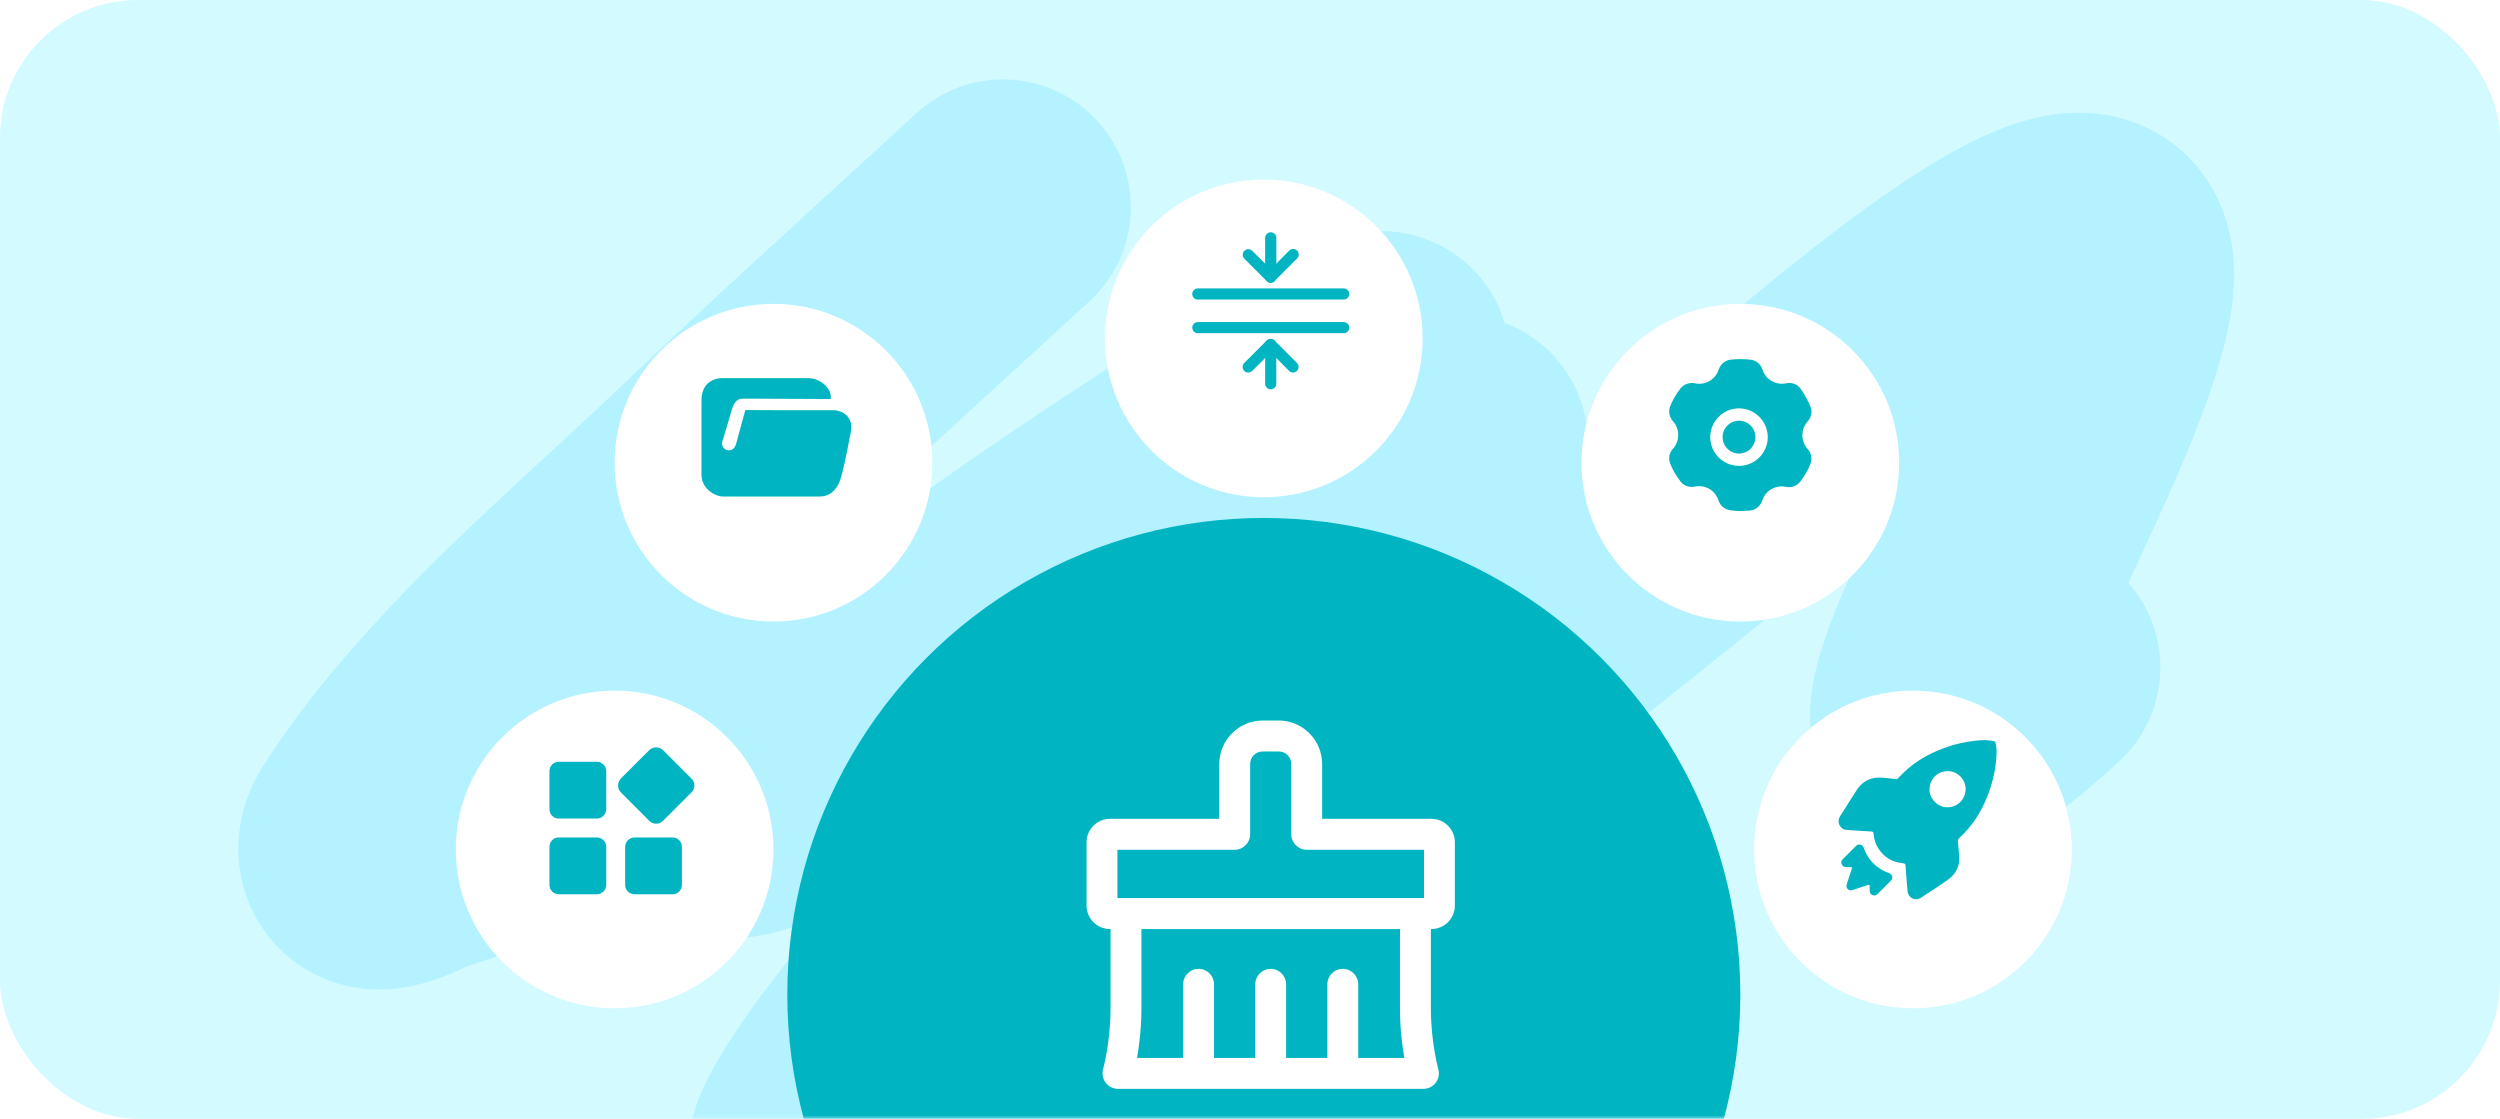 <svg width="362" height="162" viewBox="0 0 362 162" fill="none" xmlns="http://www.w3.org/2000/svg">
<rect width="362" height="162" rx="20" fill="#D3FAFF"/>
<mask id="mask0_5167_64772" style="mask-type:alpha" maskUnits="userSpaceOnUse" x="0" y="0" width="362" height="162">
<rect width="362" height="162" rx="20" fill="#F0E9FF"/>
</mask>
<g mask="url(#mask0_5167_64772)">
<path d="M145.244 30C130.798 43.265 116.249 56.399 102.049 69.941C86.151 85.102 65.825 101.848 53.691 120.88C53.182 121.679 52.777 122.799 53.138 123.677C54.293 126.477 59.174 123.194 62.035 122.278C94.861 111.775 126.459 96.401 156.861 80.24C165.239 75.787 173.536 71.166 181.662 66.259C182.299 65.874 197.158 56.798 200.01 52.557C201.244 50.72 195.659 53.526 193.74 54.608C189.913 56.764 175.396 65.73 172.811 67.377C157.674 77.026 142.936 87.241 128.648 98.137C122.602 102.748 115.049 108.635 109.241 113.983C106.357 116.637 104.25 118.3 109.241 116.593C124.868 111.245 140.319 103.7 155.201 96.645C171.624 88.861 188.099 80.712 203.329 70.686C206.048 68.896 213.468 62.498 210.889 64.488C198.8 73.815 187.695 86.151 177.052 96.925C160.296 113.888 143.864 131.252 129.063 150.009C126.174 153.67 121.08 160.187 118.691 165.155C116.658 169.383 121.662 165.133 122.978 164.316C146.535 149.702 169.195 133.036 191.343 116.406C212.294 100.675 239.565 79.381 259.846 62.064C367.887 -30.184 241.004 145.453 294.322 96.642" stroke="#B4F2FF" stroke-width="37" stroke-linecap="round"/>
<circle cx="183" cy="144" r="69" fill="#00B5C1"/>
<g filter="url(#filter0_d_5167_64772)">
<circle cx="183" cy="45" r="23" fill="white"/>
</g>
<path d="M194.555 43.375H173.443C172.988 43.375 172.637 43.011 172.637 42.569C172.637 42.127 173.001 41.763 173.443 41.763H194.568C195.023 41.763 195.374 42.127 195.374 42.569C195.374 43.011 195.01 43.375 194.555 43.375ZM194.555 48.25H173.443C172.988 48.25 172.637 47.886 172.637 47.444C172.637 47.002 173.001 46.638 173.443 46.638H194.568C195.023 46.638 195.374 47.002 195.374 47.444C195.374 47.886 195.01 48.25 194.555 48.25ZM183.999 40.944C183.778 40.944 183.583 40.853 183.427 40.71L180.177 37.46C179.865 37.135 179.878 36.628 180.19 36.316C180.502 36.004 181.009 36.004 181.321 36.316L183.999 38.981L186.677 36.29C186.989 35.965 187.509 35.965 187.821 36.277C188.133 36.589 188.146 37.109 187.834 37.421L187.821 37.434L184.571 40.684C184.415 40.853 184.207 40.944 183.999 40.944Z" fill="#00B5C1"/>
<path d="M183.999 40.944C183.544 40.944 183.193 40.58 183.193 40.138V34.444C183.193 33.989 183.557 33.638 184.012 33.638C184.454 33.638 184.818 34.002 184.818 34.444V40.138C184.805 40.58 184.441 40.944 183.999 40.944ZM180.749 53.944C180.294 53.944 179.93 53.58 179.93 53.138C179.93 52.917 180.021 52.722 180.164 52.566L183.414 49.316C183.726 49.004 184.246 49.004 184.558 49.316L187.808 52.566C188.12 52.891 188.107 53.398 187.795 53.71C187.483 54.022 186.976 54.022 186.664 53.71L183.999 51.019L181.321 53.71C181.165 53.853 180.97 53.944 180.749 53.944Z" fill="#00B5C1"/>
<path d="M184.001 56.375C183.546 56.375 183.195 56.011 183.195 55.569V49.875C183.195 49.42 183.559 49.069 184.001 49.069C184.456 49.069 184.807 49.433 184.807 49.875V55.569C184.82 56.011 184.456 56.375 184.001 56.375Z" fill="#00B5C1"/>
<g filter="url(#filter1_d_5167_64772)">
<circle cx="112" cy="63" r="23" fill="white"/>
</g>
<path d="M120.874 59.4C121.191 59.433 121.508 59.517 121.824 59.65C122.141 59.783 122.416 59.971 122.649 60.212C122.883 60.454 123.058 60.758 123.174 61.125C123.291 61.492 123.308 61.933 123.224 62.45C123.191 62.583 123.124 62.913 123.024 63.438C122.924 63.962 122.808 64.567 122.674 65.25C122.541 65.933 122.391 66.638 122.224 67.362C122.058 68.088 121.899 68.708 121.749 69.225C121.666 69.525 121.545 69.833 121.387 70.15C121.228 70.467 121.024 70.754 120.774 71.013C120.524 71.271 120.224 71.483 119.874 71.65C119.524 71.817 119.108 71.9 118.624 71.9H104.774C104.424 71.9 104.062 71.825 103.687 71.675C103.312 71.525 102.966 71.312 102.649 71.037C102.333 70.763 102.074 70.429 101.874 70.037C101.674 69.646 101.574 69.208 101.574 68.725V58C101.574 56.983 101.849 56.188 102.399 55.612C102.949 55.038 103.724 54.75 104.724 54.75H117.024C117.391 54.75 117.77 54.821 118.162 54.962C118.553 55.104 118.908 55.3 119.224 55.55C119.541 55.8 119.799 56.092 119.999 56.425C120.199 56.758 120.299 57.117 120.299 57.5V57.775H118.999C118.333 57.775 117.553 57.771 116.662 57.763C115.77 57.754 114.82 57.75 113.812 57.75C112.803 57.75 111.862 57.746 110.987 57.737C110.112 57.729 109.358 57.725 108.724 57.725H107.574C107.141 57.725 106.803 57.862 106.562 58.138C106.32 58.413 106.133 58.775 105.999 59.225C105.866 59.708 105.716 60.221 105.549 60.763C105.383 61.304 105.233 61.808 105.099 62.275C104.933 62.825 104.766 63.358 104.599 63.875C104.566 64.008 104.549 64.117 104.549 64.2C104.549 64.483 104.645 64.721 104.837 64.912C105.028 65.104 105.266 65.2 105.549 65.2C106.066 65.2 106.416 64.875 106.599 64.225L107.924 59.375C110.091 59.392 112.074 59.4 113.874 59.4H120.874Z" fill="#00B5C1"/>
<path d="M207.27 118.565H191.446V110.639C191.446 107.162 188.624 104.332 185.156 104.332H182.839C179.371 104.332 176.55 107.162 176.55 110.639V118.565H160.725C158.854 118.565 157.332 120.092 157.332 121.969V131.122C157.332 132.999 158.854 134.526 160.725 134.526H160.807V146.074C160.807 150.849 159.74 154.789 159.73 154.825C159.638 155.158 159.624 155.508 159.689 155.847C159.754 156.186 159.897 156.505 160.105 156.78C160.313 157.055 160.582 157.278 160.89 157.432C161.199 157.586 161.539 157.666 161.884 157.665H206.112C206.457 157.665 206.797 157.585 207.106 157.432C207.415 157.278 207.684 157.055 207.892 156.78C208.101 156.505 208.243 156.185 208.308 155.846C208.373 155.506 208.359 155.157 208.267 154.824C208.257 154.785 207.191 150.88 207.191 146.072V134.524H207.272C209.144 134.524 210.665 132.997 210.665 131.12V121.967C210.663 120.092 209.142 118.565 207.27 118.565ZM161.802 123.047H178.785C180.02 123.047 181.02 122.044 181.02 120.806V110.639C181.02 109.615 181.819 108.814 182.839 108.814H185.156C186.176 108.814 186.976 109.615 186.976 110.639V120.805C186.976 122.044 187.976 123.047 189.211 123.047H206.194V130.042H161.802V123.047ZM203.349 153.184H196.672V142.532C196.672 141.294 195.672 140.29 194.437 140.29C193.203 140.29 192.202 141.294 192.202 142.532V153.184H186.231V142.532C186.231 141.294 185.231 140.29 183.996 140.29C182.761 140.29 181.761 141.294 181.761 142.532V153.184H175.79V142.532C175.79 141.294 174.79 140.29 173.554 140.29C172.32 140.29 171.32 141.294 171.32 142.532V153.184H164.646C164.96 151.382 165.278 148.869 165.278 146.074V134.526H202.718V146.074C202.719 148.867 203.035 151.38 203.349 153.184Z" fill="white"/>
</g>
<g filter="url(#filter2_d_5167_64772)">
<circle cx="252" cy="63" r="23" fill="white"/>
</g>
<g clip-path="url(#clip0_5167_64772)">
<path d="M251.999 73.999C251.495 73.998 250.992 73.957 250.495 73.877C250.112 73.818 249.754 73.654 249.459 73.403C249.165 73.151 248.947 72.823 248.83 72.454C248.646 71.853 248.272 71.328 247.765 70.956C247.258 70.585 246.645 70.387 246.017 70.392C245.801 70.392 245.586 70.416 245.376 70.461C245.234 70.492 245.089 70.507 244.944 70.507C244.636 70.506 244.332 70.436 244.054 70.301C243.777 70.166 243.534 69.971 243.343 69.729C242.727 68.934 242.221 68.059 241.839 67.128C241.699 66.767 241.663 66.374 241.735 65.993C241.807 65.612 241.984 65.259 242.247 64.974C242.737 64.426 243.009 63.717 243.009 62.982C243.009 62.247 242.737 61.537 242.247 60.99C241.984 60.705 241.807 60.352 241.735 59.971C241.663 59.59 241.699 59.197 241.839 58.835C242.212 57.9 242.719 57.024 243.343 56.235C243.541 55.992 243.791 55.795 244.075 55.661C244.358 55.526 244.668 55.457 244.982 55.457C245.128 55.457 245.273 55.472 245.416 55.502C245.626 55.549 245.84 55.573 246.055 55.573C246.682 55.572 247.293 55.372 247.799 55.001C248.305 54.63 248.68 54.108 248.871 53.51C248.988 53.141 249.205 52.812 249.5 52.561C249.794 52.309 250.153 52.145 250.535 52.088C251.028 52.026 251.525 51.996 252.022 51.996C252.529 51.996 253.036 52.027 253.54 52.088C253.923 52.145 254.282 52.309 254.576 52.561C254.87 52.812 255.088 53.141 255.205 53.51C255.42 54.217 255.901 54.814 256.546 55.175C256.995 55.433 257.504 55.569 258.022 55.571C258.236 55.571 258.45 55.547 258.659 55.5C258.802 55.47 258.948 55.455 259.093 55.455C259.402 55.451 259.707 55.519 259.985 55.654C260.262 55.789 260.504 55.988 260.692 56.233C261.273 57.058 261.763 57.944 262.155 58.874C262.295 59.235 262.331 59.629 262.259 60.01C262.187 60.39 262.01 60.743 261.748 61.029C261.257 61.576 260.986 62.285 260.986 63.02C260.986 63.756 261.257 64.465 261.748 65.012C262.01 65.298 262.187 65.651 262.259 66.031C262.331 66.412 262.295 66.805 262.155 67.167C261.783 68.103 261.277 68.979 260.651 69.768C260.457 70.009 260.21 70.204 259.931 70.339C259.651 70.473 259.345 70.544 259.035 70.545C258.895 70.546 258.755 70.53 258.618 70.5C258.409 70.453 258.195 70.43 257.981 70.429C257.354 70.431 256.743 70.631 256.236 71.002C255.73 71.373 255.355 71.895 255.164 72.492C255.047 72.861 254.829 73.19 254.535 73.442C254.241 73.693 253.882 73.857 253.499 73.915C253.011 73.959 252.49 73.999 251.999 73.999ZM251.807 59.134C250.984 59.134 250.179 59.379 249.495 59.836C248.81 60.293 248.277 60.943 247.962 61.704C247.647 62.464 247.565 63.301 247.725 64.108C247.886 64.916 248.282 65.657 248.864 66.239C249.446 66.821 250.188 67.218 250.995 67.378C251.802 67.539 252.639 67.457 253.4 67.141C254.16 66.826 254.81 66.293 255.268 65.609C255.725 64.924 255.969 64.12 255.969 63.296C255.968 62.193 255.529 61.135 254.749 60.355C253.969 59.574 252.911 59.136 251.807 59.134ZM251.807 65.675C251.337 65.675 250.877 65.535 250.486 65.274C250.095 65.013 249.79 64.641 249.61 64.207C249.43 63.772 249.383 63.294 249.475 62.832C249.566 62.371 249.793 61.947 250.125 61.615C250.458 61.282 250.882 61.056 251.343 60.964C251.804 60.872 252.283 60.919 252.717 61.099C253.152 61.279 253.523 61.584 253.785 61.975C254.046 62.366 254.185 62.826 254.185 63.296C254.184 63.927 253.934 64.531 253.488 64.977C253.042 65.423 252.438 65.674 251.807 65.675Z" fill="#00B5C1"/>
</g>
<g filter="url(#filter3_d_5167_64772)">
<circle cx="277" cy="119" r="23" fill="white"/>
</g>
<path d="M289.107 109.047C289.041 111.173 288.583 113.217 287.817 115.196C286.9 117.565 285.559 119.65 283.68 121.372C283.528 121.512 283.48 121.662 283.5 121.859C283.565 122.496 283.617 123.134 283.683 123.771C283.836 125.257 283.316 126.473 282.117 127.336C280.832 128.262 279.495 129.116 278.169 129.983C277.334 130.53 276.307 130.033 276.213 129.042C276.107 127.904 276.023 126.763 275.943 125.623C275.904 125.052 275.919 125.047 275.367 124.974C273.899 124.781 272.751 124.084 271.962 122.82C271.556 122.169 271.355 121.45 271.285 120.694C271.263 120.467 271.172 120.409 270.958 120.398C269.771 120.332 268.584 120.262 267.398 120.172C266.412 120.098 265.912 119.058 266.44 118.19C266.812 117.58 267.207 116.984 267.59 116.381C268.004 115.732 268.414 115.082 268.828 114.433C269.585 113.247 270.678 112.606 272.076 112.595C272.876 112.588 273.679 112.73 274.479 112.816C274.631 112.832 274.738 112.811 274.843 112.694C276.7 110.618 279 109.216 281.603 108.278C283.068 107.75 284.592 107.402 286.141 107.242C286.924 107.161 287.713 107.132 288.495 107.277C288.921 107.356 288.943 107.373 289.008 107.789C289.074 108.206 289.126 108.624 289.107 109.047ZM284.624 114.288C284.641 112.886 283.481 111.681 282.101 111.658C280.668 111.635 279.427 112.676 279.393 114.303C279.365 115.66 280.593 116.888 281.965 116.898C282.311 116.902 282.654 116.837 282.975 116.708C283.297 116.578 283.589 116.387 283.836 116.144C284.083 115.902 284.28 115.613 284.415 115.295C284.55 114.976 284.621 114.634 284.624 114.288ZM269.217 122.288C269.569 122.293 269.763 122.448 269.889 122.807C270.384 124.214 271.282 125.281 272.585 126.005C272.874 126.163 273.177 126.295 273.489 126.4C274.052 126.592 274.18 127.141 273.763 127.563C273.144 128.187 272.519 128.805 271.901 129.429C271.696 129.636 271.471 129.733 271.184 129.627C270.891 129.518 270.751 129.302 270.736 128.999C270.727 128.807 270.731 128.615 270.727 128.423C270.718 128.07 270.715 128.067 270.39 128.174C269.695 128.405 269.001 128.637 268.306 128.867C268.101 128.935 267.896 128.963 267.695 128.85C267.401 128.683 267.291 128.386 267.409 128.02C267.64 127.306 267.882 126.596 268.118 125.884C268.22 125.574 268.214 125.568 267.881 125.563C267.679 125.559 267.477 125.563 267.277 125.553C266.984 125.539 266.775 125.397 266.667 125.12C266.561 124.85 266.628 124.615 266.826 124.416C267.471 123.767 268.12 123.12 268.767 122.474C268.896 122.345 269.05 122.272 269.217 122.288Z" fill="#00B5C1"/>
<g filter="url(#filter4_d_5167_64772)">
<circle cx="89" cy="119" r="23" fill="white"/>
</g>
<path d="M86.402 110.306C86.781 110.306 87.107 110.438 87.379 110.7C87.651 110.962 87.784 111.284 87.784 111.666V117.145C87.784 117.525 87.651 117.851 87.379 118.123C87.107 118.395 86.784 118.528 86.402 118.528H80.922C80.542 118.528 80.221 118.395 79.956 118.123C79.694 117.851 79.562 117.527 79.562 117.145V111.666C79.562 111.286 79.694 110.965 79.956 110.7C80.219 110.438 80.54 110.306 80.922 110.306H86.402ZM86.402 121.266C86.781 121.266 87.107 121.397 87.379 121.659C87.651 121.922 87.784 122.243 87.784 122.625V128.128C87.784 128.508 87.651 128.829 87.379 129.094C87.107 129.356 86.784 129.487 86.402 129.487H80.922C80.542 129.487 80.221 129.356 79.956 129.094C79.691 128.831 79.562 128.51 79.562 128.128V122.625C79.562 122.245 79.694 121.924 79.956 121.659C80.219 121.395 80.54 121.266 80.922 121.266H86.402ZM97.382 121.266C97.762 121.266 98.083 121.397 98.348 121.659C98.61 121.922 98.741 122.243 98.741 122.625V128.128C98.741 128.508 98.61 128.829 98.348 129.094C98.085 129.356 97.764 129.487 97.382 129.487H91.905C91.525 129.487 91.199 129.356 90.927 129.094C90.656 128.831 90.522 128.51 90.522 128.128V122.625C90.522 122.245 90.656 121.924 90.927 121.659C91.199 121.397 91.523 121.266 91.905 121.266H97.382ZM100.105 112.716C100.398 113.009 100.544 113.351 100.544 113.745C100.544 114.138 100.398 114.476 100.105 114.755L96.027 118.833C95.734 119.126 95.397 119.271 95.01 119.271C94.623 119.271 94.284 119.126 93.993 118.833L89.915 114.755C89.636 114.476 89.498 114.141 89.498 113.745C89.498 113.351 89.636 113.006 89.915 112.716L93.991 108.64C94.284 108.361 94.621 108.223 95.008 108.223C95.394 108.223 95.734 108.361 96.025 108.64L100.105 112.716Z" fill="#00B5C1"/>
<defs>
<filter id="filter0_d_5167_64772" x="156" y="22" width="54" height="54" filterUnits="userSpaceOnUse" color-interpolation-filters="sRGB">
<feFlood flood-opacity="0" result="BackgroundImageFix"/>
<feColorMatrix in="SourceAlpha" type="matrix" values="0 0 0 0 0 0 0 0 0 0 0 0 0 0 0 0 0 0 127 0" result="hardAlpha"/>
<feOffset dy="4"/>
<feGaussianBlur stdDeviation="2"/>
<feComposite in2="hardAlpha" operator="out"/>
<feColorMatrix type="matrix" values="0 0 0 0 0 0 0 0 0 0 0 0 0 0 0 0 0 0 0.1 0"/>
<feBlend mode="normal" in2="BackgroundImageFix" result="effect1_dropShadow_5167_64772"/>
<feBlend mode="normal" in="SourceGraphic" in2="effect1_dropShadow_5167_64772" result="shape"/>
</filter>
<filter id="filter1_d_5167_64772" x="85" y="40" width="54" height="54" filterUnits="userSpaceOnUse" color-interpolation-filters="sRGB">
<feFlood flood-opacity="0" result="BackgroundImageFix"/>
<feColorMatrix in="SourceAlpha" type="matrix" values="0 0 0 0 0 0 0 0 0 0 0 0 0 0 0 0 0 0 127 0" result="hardAlpha"/>
<feOffset dy="4"/>
<feGaussianBlur stdDeviation="2"/>
<feComposite in2="hardAlpha" operator="out"/>
<feColorMatrix type="matrix" values="0 0 0 0 0 0 0 0 0 0 0 0 0 0 0 0 0 0 0.1 0"/>
<feBlend mode="normal" in2="BackgroundImageFix" result="effect1_dropShadow_5167_64772"/>
<feBlend mode="normal" in="SourceGraphic" in2="effect1_dropShadow_5167_64772" result="shape"/>
</filter>
<filter id="filter2_d_5167_64772" x="225" y="40" width="54" height="54" filterUnits="userSpaceOnUse" color-interpolation-filters="sRGB">
<feFlood flood-opacity="0" result="BackgroundImageFix"/>
<feColorMatrix in="SourceAlpha" type="matrix" values="0 0 0 0 0 0 0 0 0 0 0 0 0 0 0 0 0 0 127 0" result="hardAlpha"/>
<feOffset dy="4"/>
<feGaussianBlur stdDeviation="2"/>
<feComposite in2="hardAlpha" operator="out"/>
<feColorMatrix type="matrix" values="0 0 0 0 0 0 0 0 0 0 0 0 0 0 0 0 0 0 0.1 0"/>
<feBlend mode="normal" in2="BackgroundImageFix" result="effect1_dropShadow_5167_64772"/>
<feBlend mode="normal" in="SourceGraphic" in2="effect1_dropShadow_5167_64772" result="shape"/>
</filter>
<filter id="filter3_d_5167_64772" x="250" y="96" width="54" height="54" filterUnits="userSpaceOnUse" color-interpolation-filters="sRGB">
<feFlood flood-opacity="0" result="BackgroundImageFix"/>
<feColorMatrix in="SourceAlpha" type="matrix" values="0 0 0 0 0 0 0 0 0 0 0 0 0 0 0 0 0 0 127 0" result="hardAlpha"/>
<feOffset dy="4"/>
<feGaussianBlur stdDeviation="2"/>
<feComposite in2="hardAlpha" operator="out"/>
<feColorMatrix type="matrix" values="0 0 0 0 0 0 0 0 0 0 0 0 0 0 0 0 0 0 0.1 0"/>
<feBlend mode="normal" in2="BackgroundImageFix" result="effect1_dropShadow_5167_64772"/>
<feBlend mode="normal" in="SourceGraphic" in2="effect1_dropShadow_5167_64772" result="shape"/>
</filter>
<filter id="filter4_d_5167_64772" x="62" y="96" width="54" height="54" filterUnits="userSpaceOnUse" color-interpolation-filters="sRGB">
<feFlood flood-opacity="0" result="BackgroundImageFix"/>
<feColorMatrix in="SourceAlpha" type="matrix" values="0 0 0 0 0 0 0 0 0 0 0 0 0 0 0 0 0 0 127 0" result="hardAlpha"/>
<feOffset dy="4"/>
<feGaussianBlur stdDeviation="2"/>
<feComposite in2="hardAlpha" operator="out"/>
<feColorMatrix type="matrix" values="0 0 0 0 0 0 0 0 0 0 0 0 0 0 0 0 0 0 0.1 0"/>
<feBlend mode="normal" in2="BackgroundImageFix" result="effect1_dropShadow_5167_64772"/>
<feBlend mode="normal" in="SourceGraphic" in2="effect1_dropShadow_5167_64772" result="shape"/>
</filter>
<clipPath id="clip0_5167_64772">
<rect width="22" height="22" fill="white" transform="translate(241 52)"/>
</clipPath>
</defs>
</svg>
